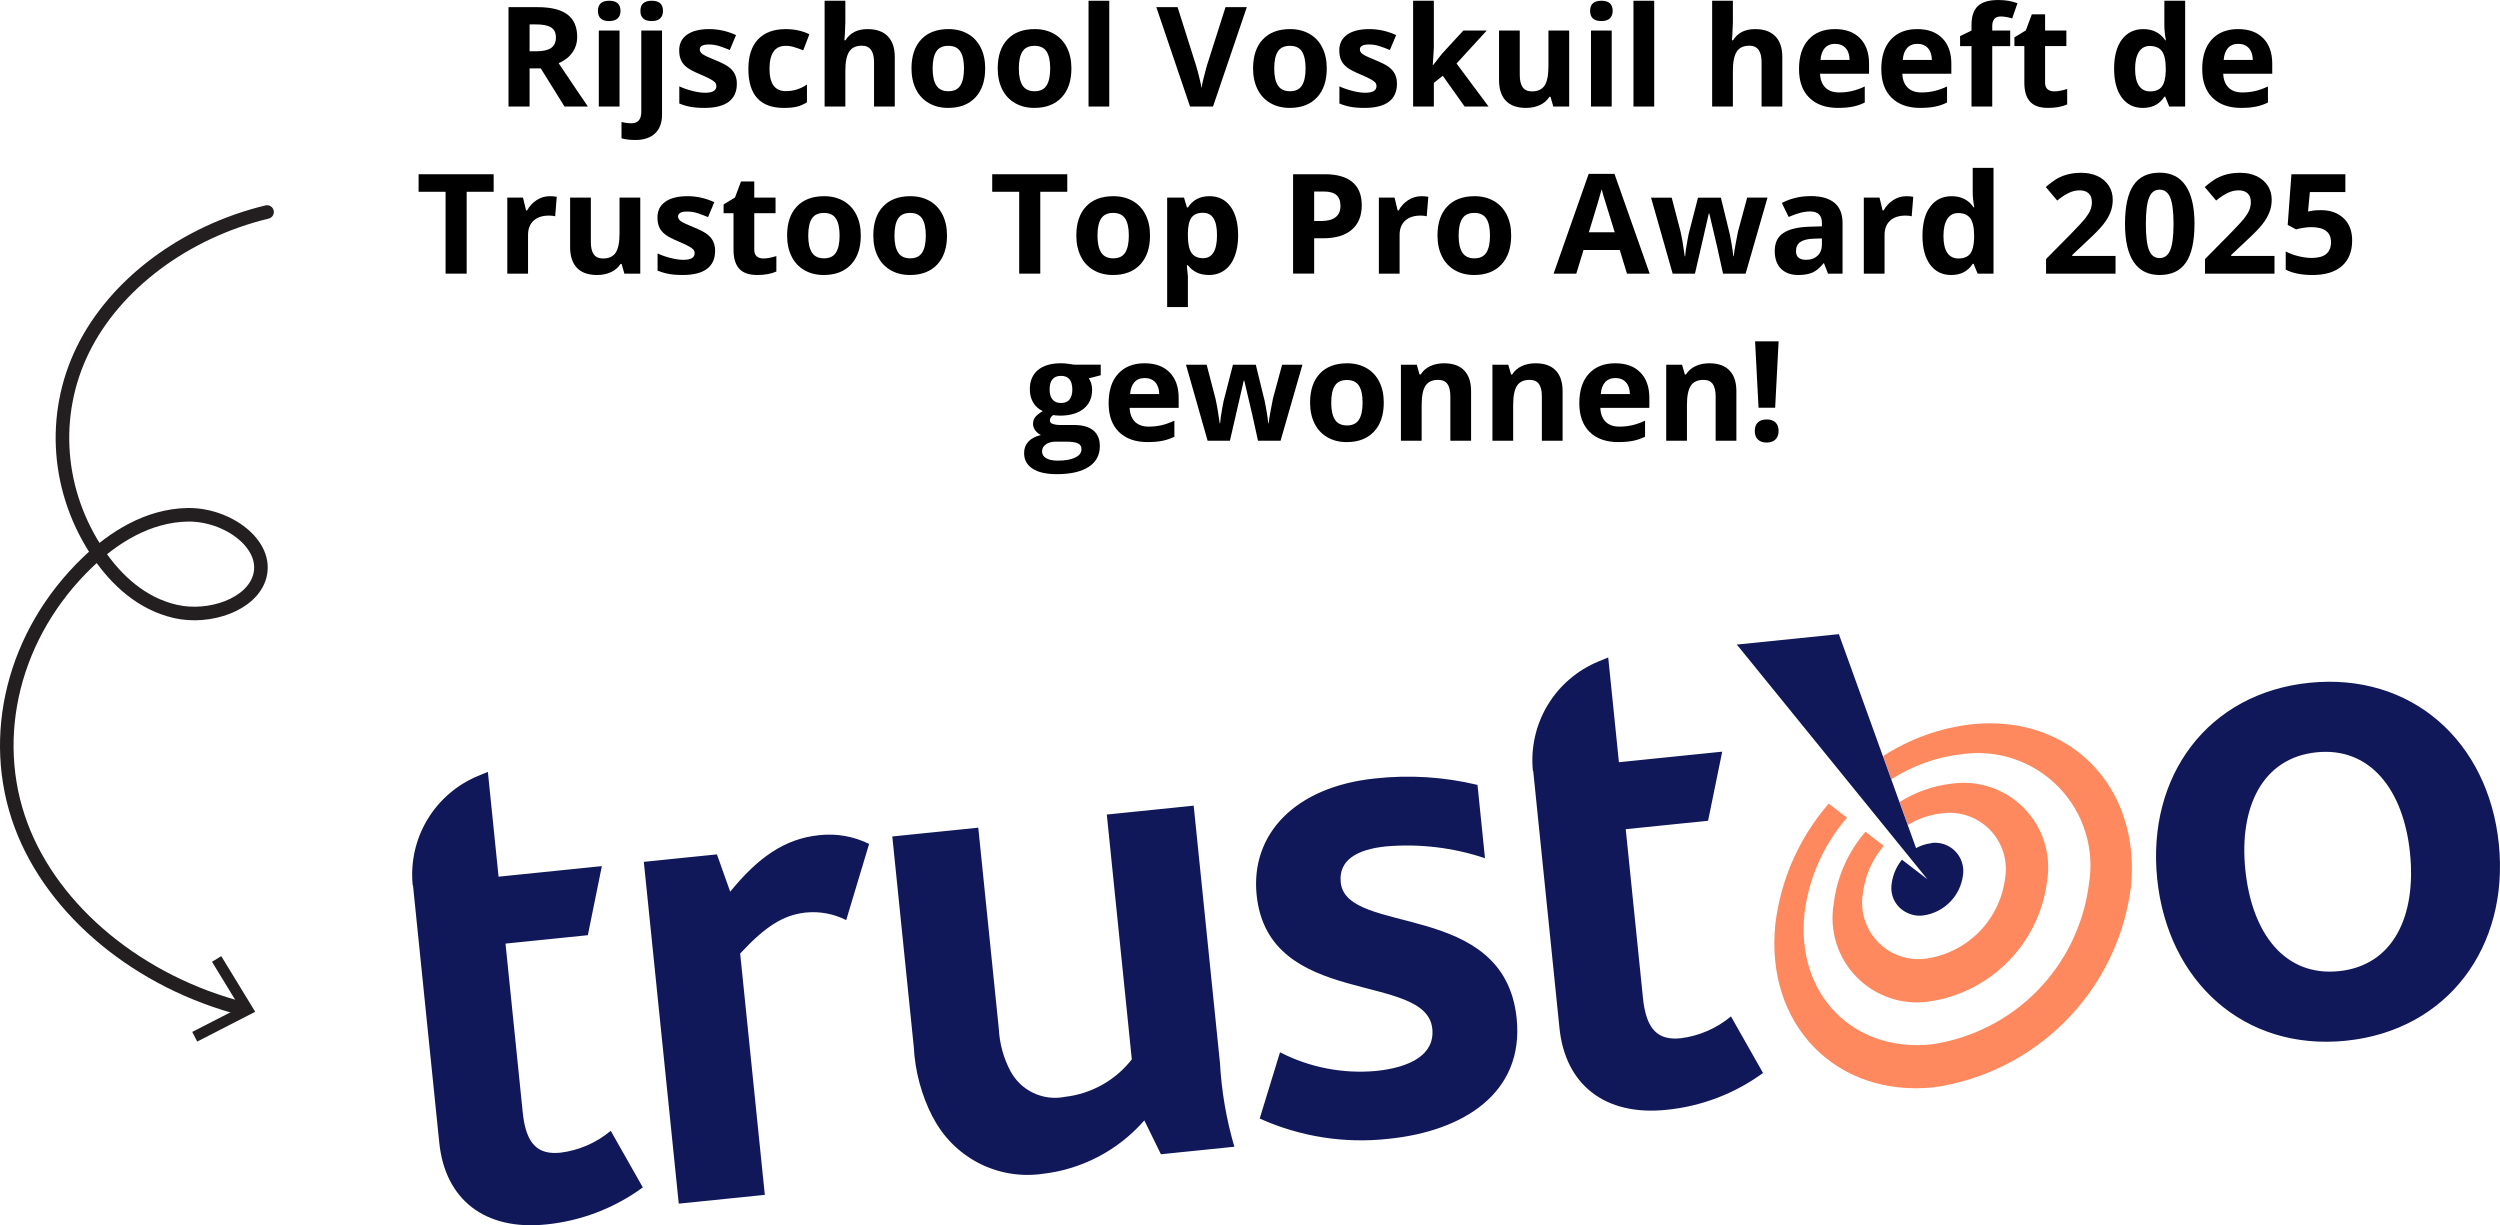 <?xml version="1.0" encoding="UTF-8"?>
<svg id="Layer_1" xmlns="http://www.w3.org/2000/svg" version="1.1" viewBox="0 0 179.057 87.757">
  <!-- Generator: Adobe Illustrator 29.4.0, SVG Export Plug-In . SVG Version: 2.1.0 Build 152)  -->
  <defs>
    <style>
      .st0 {
        fill: #231f20;
      }

      .st1 {
        fill: #10185a;
      }

      .st2 {
        fill: #fe895e;
      }

      .st3 {
        fill: none;
        stroke: #231f20;
        stroke-linecap: round;
        stroke-miterlimit: 10;
        stroke-width: .972px;
      }
    </style>
  </defs>
  <g>
    <path d="M37.931,4.899v2.731h-1.51V.512h2.075c.967,0,1.683.176,2.147.528.464.352.696.887.696,1.605,0,.419-.115.791-.346,1.117-.231.326-.557.582-.979.768,1.071,1.601,1.77,2.634,2.094,3.102h-1.675l-1.7-2.731h-.803ZM37.931,3.672h.487c.477,0,.83-.079,1.057-.238s.341-.409.341-.75c0-.338-.116-.578-.348-.721-.232-.144-.592-.215-1.079-.215h-.458v1.924Z"/>
    <path d="M42.825.779c0-.483.27-.726.809-.726.539,0,.808.242.808.726,0,.231-.067.41-.202.538s-.337.192-.606.192c-.539,0-.809-.243-.809-.731ZM44.373,7.631h-1.485V2.187h1.485v5.444Z"/>
    <path d="M45.493,10.026c-.38,0-.706-.04-.979-.121v-1.169c.227.061.459.093.696.093.25,0,.433-.07.548-.21s.173-.346.173-.618V2.187h1.485v6.033c0,.578-.167,1.023-.501,1.337s-.808.47-1.422.47ZM45.868.779c0-.483.27-.726.809-.726.539,0,.808.242.808.726,0,.231-.067.41-.202.538s-.337.192-.606.192c-.539,0-.809-.243-.809-.731Z"/>
    <path d="M52.774,6.014c0,.559-.194.984-.582,1.276-.388.292-.968.439-1.741.439-.396,0-.733-.027-1.013-.081-.279-.053-.54-.132-.784-.235v-1.228c.276.13.587.238.933.326s.65.132.913.132c.539,0,.809-.156.809-.468,0-.117-.036-.212-.107-.285-.071-.072-.195-.155-.37-.248s-.409-.2-.701-.324c-.418-.175-.726-.337-.923-.486-.196-.149-.339-.32-.428-.514s-.134-.432-.134-.714c0-.483.187-.857.562-1.122s.907-.398,1.595-.398c.655,0,1.294.144,1.914.429l-.448,1.071c-.273-.116-.527-.212-.764-.287-.237-.074-.479-.112-.726-.112-.439,0-.658.119-.658.355,0,.134.071.249.212.346.141.098.451.242.928.434.425.172.737.333.935.482.198.149.344.321.438.516.094.195.142.428.142.696Z"/>
    <path d="M56.143,7.729c-1.694,0-2.542-.931-2.542-2.791,0-.925.231-1.632.691-2.12s1.122-.733,1.982-.733c.629,0,1.194.124,1.694.37l-.438,1.149c-.234-.094-.452-.171-.653-.231-.201-.06-.402-.09-.604-.09-.773,0-1.159.549-1.159,1.645,0,1.065.386,1.598,1.159,1.598.286,0,.55-.038.793-.114.244-.076.487-.195.731-.358v1.272c-.24.152-.483.258-.728.316s-.554.088-.928.088Z"/>
    <path d="M64.086,7.631h-1.485v-3.18c0-.786-.292-1.179-.876-1.179-.415,0-.716.142-.901.424s-.278.74-.278,1.373v2.562h-1.485V.054h1.485v1.544c0,.12-.011.402-.034.847l-.034.439h.078c.332-.532.857-.799,1.578-.799.639,0,1.125.173,1.456.517.331.344.497.838.497,1.48v3.55Z"/>
    <path d="M70.562,4.899c0,.886-.233,1.579-.701,2.079-.467.5-1.118.75-1.953.75-.523,0-.984-.114-1.383-.344-.399-.229-.706-.558-.92-.986-.214-.428-.321-.928-.321-1.499,0-.89.232-1.581.696-2.075.464-.493,1.117-.74,1.958-.74.522,0,.983.114,1.383.341.399.228.706.554.92.98.214.425.321.924.321,1.495ZM66.798,4.899c0,.538.088.946.266,1.222.177.276.465.414.864.414.396,0,.681-.137.855-.411s.261-.683.261-1.225c0-.539-.088-.943-.263-1.213s-.462-.404-.862-.404c-.396,0-.682.134-.857.401-.175.269-.263.673-.263,1.216Z"/>
    <path d="M76.737,4.899c0,.886-.233,1.579-.701,2.079-.467.5-1.118.75-1.953.75-.523,0-.984-.114-1.383-.344-.399-.229-.706-.558-.92-.986-.214-.428-.321-.928-.321-1.499,0-.89.232-1.581.696-2.075.464-.493,1.117-.74,1.958-.74.522,0,.983.114,1.383.341.399.228.706.554.92.98.214.425.321.924.321,1.495ZM72.972,4.899c0,.538.088.946.266,1.222.177.276.465.414.864.414.396,0,.681-.137.855-.411s.261-.683.261-1.225c0-.539-.088-.943-.263-1.213s-.462-.404-.862-.404c-.396,0-.682.134-.857.401-.175.269-.263.673-.263,1.216Z"/>
    <path d="M79.449,7.631h-1.485V.054h1.485v7.577Z"/>
    <path d="M87.776.512h1.524l-2.42,7.119h-1.645l-2.416-7.119h1.524l1.339,4.236c.075.25.152.541.231.874s.129.565.148.694c.036-.299.157-.821.365-1.568l1.349-4.236Z"/>
    <path d="M95.027,4.899c0,.886-.233,1.579-.701,2.079-.467.5-1.118.75-1.953.75-.523,0-.984-.114-1.383-.344-.399-.229-.706-.558-.92-.986-.214-.428-.321-.928-.321-1.499,0-.89.232-1.581.696-2.075.464-.493,1.117-.74,1.958-.74.522,0,.983.114,1.383.341.399.228.706.554.92.98.214.425.321.924.321,1.495ZM91.263,4.899c0,.538.088.946.266,1.222.177.276.465.414.864.414.396,0,.681-.137.855-.411s.261-.683.261-1.225c0-.539-.088-.943-.263-1.213s-.462-.404-.862-.404c-.396,0-.682.134-.857.401-.175.269-.263.673-.263,1.216Z"/>
    <path d="M100.052,6.014c0,.559-.194.984-.582,1.276-.388.292-.968.439-1.741.439-.396,0-.733-.027-1.013-.081-.279-.053-.54-.132-.784-.235v-1.228c.276.13.587.238.933.326s.65.132.913.132c.539,0,.809-.156.809-.468,0-.117-.036-.212-.107-.285-.071-.072-.195-.155-.37-.248s-.409-.2-.701-.324c-.418-.175-.726-.337-.923-.486-.196-.149-.339-.32-.428-.514s-.134-.432-.134-.714c0-.483.187-.857.562-1.122s.907-.398,1.595-.398c.655,0,1.294.144,1.914.429l-.448,1.071c-.273-.116-.527-.212-.764-.287-.237-.074-.479-.112-.726-.112-.439,0-.658.119-.658.355,0,.134.071.249.212.346.141.098.451.242.928.434.425.172.737.333.935.482.198.149.344.321.438.516.094.195.142.428.142.696Z"/>
    <path d="M102.638,4.67l.647-.827,1.524-1.656h1.675l-2.162,2.362,2.294,3.082h-1.714l-1.568-2.206-.638.512v1.694h-1.485V.054h1.485v3.38l-.078,1.236h.019Z"/>
    <path d="M111.252,7.631l-.2-.696h-.078c-.159.253-.385.449-.677.587-.292.138-.625.207-.999.207-.64,0-1.122-.172-1.446-.514-.325-.343-.487-.836-.487-1.478v-3.55h1.485v3.18c0,.394.069.688.209.884.14.197.362.295.667.295.415,0,.716-.139.901-.416.185-.278.277-.738.277-1.381v-2.562h1.485v5.444h-1.14Z"/>
    <path d="M113.887.779c0-.483.27-.726.809-.726.539,0,.808.242.808.726,0,.231-.067.41-.202.538s-.337.192-.606.192c-.539,0-.809-.243-.809-.731ZM115.435,7.631h-1.485V2.187h1.485v5.444Z"/>
    <path d="M118.479,7.631h-1.485V.054h1.485v7.577Z"/>
    <path d="M127.654,7.631h-1.485v-3.18c0-.786-.292-1.179-.876-1.179-.415,0-.716.142-.901.424s-.278.74-.278,1.373v2.562h-1.485V.054h1.485v1.544c0,.12-.011.402-.034.847l-.034.439h.078c.332-.532.857-.799,1.578-.799.639,0,1.125.173,1.456.517.331.344.497.838.497,1.48v3.55Z"/>
    <path d="M131.646,7.729c-.876,0-1.562-.242-2.055-.726-.493-.484-.74-1.169-.74-2.056,0-.912.228-1.617.684-2.115s1.086-.748,1.892-.748c.769,0,1.369.22,1.797.658.429.438.643,1.043.643,1.816v.721h-3.511c.016.422.141.751.375.988.234.236.561.355.984.355.328,0,.638-.034.93-.102.292-.068.598-.177.915-.326v1.149c-.26.13-.537.227-.833.289-.295.064-.656.096-1.081.096ZM131.437,3.141c-.315,0-.561.101-.74.3-.178.2-.281.483-.307.85h2.084c-.006-.366-.102-.649-.287-.85-.185-.199-.435-.3-.75-.3Z"/>
    <path d="M137.539,7.729c-.876,0-1.562-.242-2.055-.726-.493-.484-.74-1.169-.74-2.056,0-.912.228-1.617.684-2.115s1.086-.748,1.892-.748c.769,0,1.369.22,1.797.658.429.438.643,1.043.643,1.816v.721h-3.511c.016.422.141.751.375.988.234.236.561.355.984.355.328,0,.638-.034.93-.102.292-.068.598-.177.915-.326v1.149c-.26.13-.537.227-.833.289-.295.064-.656.096-1.081.096ZM137.329,3.141c-.315,0-.561.101-.74.3-.178.2-.281.483-.307.85h2.084c-.006-.366-.102-.649-.287-.85-.185-.199-.435-.3-.75-.3Z"/>
    <path d="M143.976,3.302h-1.286v4.329h-1.485V3.302h-.818v-.716l.818-.399v-.399c0-.62.153-1.072.458-1.358s.793-.429,1.466-.429c.513,0,.969.076,1.368.23l-.38,1.091c-.299-.095-.575-.142-.828-.142-.211,0-.364.062-.458.188s-.141.285-.141.479v.341h1.286v1.115Z"/>
    <path d="M147.122,6.545c.26,0,.571-.057.935-.171v1.105c-.37.166-.825.249-1.364.249-.594,0-1.026-.15-1.297-.451-.272-.3-.407-.75-.407-1.351v-2.625h-.711v-.628l.818-.497.429-1.149h.95v1.159h1.524v1.115h-1.524v2.625c0,.211.059.366.178.467.118.102.275.151.47.151Z"/>
    <path d="M153.472,7.729c-.64,0-1.142-.249-1.507-.745-.365-.497-.547-1.185-.547-2.064,0-.894.185-1.589.557-2.087.372-.498.884-.748,1.537-.748.685,0,1.208.267,1.568.799h.049c-.075-.405-.112-.768-.112-1.086V.054h1.49v7.577h-1.139l-.288-.706h-.063c-.338.535-.853.804-1.544.804ZM153.993,6.545c.38,0,.658-.11.835-.331.177-.221.273-.596.29-1.125v-.161c0-.584-.09-1.003-.271-1.256s-.473-.38-.879-.38c-.331,0-.588.141-.771.421-.184.281-.275.69-.275,1.225,0,.536.093.938.278,1.206.185.268.449.401.793.401Z"/>
    <path d="M160.523,7.729c-.876,0-1.562-.242-2.055-.726-.493-.484-.74-1.169-.74-2.056,0-.912.228-1.617.684-2.115s1.086-.748,1.892-.748c.769,0,1.369.22,1.797.658.429.438.643,1.043.643,1.816v.721h-3.511c.016.422.141.751.375.988.234.236.561.355.984.355.328,0,.638-.034.93-.102.292-.068.598-.177.915-.326v1.149c-.26.13-.537.227-.833.289-.295.064-.656.096-1.081.096ZM160.314,3.141c-.315,0-.561.101-.74.3-.178.2-.281.483-.307.85h2.084c-.006-.366-.102-.649-.287-.85-.185-.199-.435-.3-.75-.3Z"/>
    <path d="M33.424,19.599h-1.51v-5.863h-1.933v-1.256h5.376v1.256h-1.933v5.863Z"/>
    <path d="M39.374,14.052c.201,0,.368.015.501.044l-.112,1.393c-.12-.032-.267-.048-.439-.048-.474,0-.843.121-1.108.365-.265.243-.397.584-.397,1.022v2.771h-1.485v-5.444h1.125l.219.916h.073c.169-.306.397-.552.684-.738s.6-.28.938-.28Z"/>
    <path d="M44.721,19.599l-.2-.696h-.078c-.159.253-.385.449-.677.587-.292.138-.625.207-.999.207-.64,0-1.122-.172-1.446-.514-.325-.343-.487-.836-.487-1.478v-3.55h1.485v3.18c0,.394.069.688.209.884.14.197.362.295.667.295.415,0,.716-.139.901-.416.185-.278.277-.738.277-1.381v-2.562h1.485v5.444h-1.14Z"/>
    <path d="M51.217,17.981c0,.559-.194.984-.582,1.276-.388.292-.968.439-1.741.439-.396,0-.733-.027-1.013-.081-.279-.053-.54-.132-.784-.235v-1.228c.276.13.587.238.933.326s.65.132.913.132c.539,0,.809-.156.809-.468,0-.117-.036-.212-.107-.285-.071-.072-.195-.155-.37-.248s-.409-.2-.701-.324c-.418-.175-.726-.337-.923-.486-.196-.149-.339-.32-.428-.514s-.134-.432-.134-.714c0-.483.187-.857.562-1.122s.907-.398,1.595-.398c.655,0,1.294.144,1.914.429l-.448,1.071c-.273-.116-.527-.212-.764-.287-.237-.074-.479-.112-.726-.112-.439,0-.658.119-.658.355,0,.134.071.249.212.346.141.098.451.242.928.434.425.172.737.333.935.482.198.149.344.321.438.516.094.195.142.428.142.696Z"/>
    <path d="M54.67,18.513c.26,0,.571-.057.935-.171v1.105c-.37.166-.825.249-1.364.249-.594,0-1.026-.15-1.297-.451-.272-.3-.407-.75-.407-1.351v-2.625h-.711v-.628l.818-.497.429-1.149h.95v1.159h1.524v1.115h-1.524v2.625c0,.211.059.366.178.467.118.102.275.151.47.151Z"/>
    <path d="M61.653,16.867c0,.886-.233,1.579-.701,2.079-.467.5-1.118.75-1.953.75-.523,0-.984-.114-1.383-.344-.399-.229-.706-.558-.92-.986-.214-.428-.321-.928-.321-1.499,0-.89.232-1.581.696-2.075.464-.493,1.117-.74,1.958-.74.522,0,.983.114,1.383.341.399.228.706.554.92.98.214.425.321.924.321,1.495ZM57.888,16.867c0,.538.088.946.266,1.222.177.276.465.414.864.414.396,0,.681-.137.855-.411s.261-.683.261-1.225c0-.539-.088-.943-.263-1.213s-.462-.404-.862-.404c-.396,0-.682.134-.857.401-.175.269-.263.673-.263,1.216Z"/>
    <path d="M67.827,16.867c0,.886-.233,1.579-.701,2.079-.467.5-1.118.75-1.953.75-.523,0-.984-.114-1.383-.344-.399-.229-.706-.558-.92-.986-.214-.428-.321-.928-.321-1.499,0-.89.232-1.581.696-2.075.464-.493,1.117-.74,1.958-.74.522,0,.983.114,1.383.341.399.228.706.554.92.98.214.425.321.924.321,1.495ZM64.063,16.867c0,.538.088.946.266,1.222.177.276.465.414.864.414.396,0,.681-.137.855-.411s.261-.683.261-1.225c0-.539-.088-.943-.263-1.213s-.462-.404-.862-.404c-.396,0-.682.134-.857.401-.175.269-.263.673-.263,1.216Z"/>
    <path d="M74.508,19.599h-1.51v-5.863h-1.933v-1.256h5.376v1.256h-1.933v5.863Z"/>
    <path d="M82.368,16.867c0,.886-.233,1.579-.701,2.079-.467.5-1.118.75-1.953.75-.523,0-.984-.114-1.383-.344-.399-.229-.706-.558-.92-.986-.214-.428-.321-.928-.321-1.499,0-.89.232-1.581.696-2.075.464-.493,1.117-.74,1.958-.74.522,0,.983.114,1.383.341.399.228.706.554.92.98.214.425.321.924.321,1.495ZM78.604,16.867c0,.538.088.946.266,1.222.177.276.465.414.864.414.396,0,.681-.137.855-.411s.261-.683.261-1.225c0-.539-.088-.943-.263-1.213s-.462-.404-.862-.404c-.396,0-.682.134-.857.401-.175.269-.263.673-.263,1.216Z"/>
    <path d="M86.585,19.696c-.64,0-1.141-.232-1.505-.696h-.078c.052.454.078.717.078.788v2.206h-1.485v-7.84h1.208l.209.706h.068c.348-.539.862-.809,1.544-.809.643,0,1.146.249,1.509.745.364.497.545,1.187.545,2.07,0,.581-.085,1.086-.255,1.514-.17.429-.413.755-.728.98-.315.224-.685.336-1.11.336ZM86.147,15.24c-.367,0-.635.113-.804.339s-.256.598-.263,1.117v.161c0,.584.087,1.003.261,1.256s.449.38.825.38c.665,0,.999-.549.999-1.645,0-.536-.082-.938-.246-1.206-.164-.268-.421-.401-.771-.401Z"/>
    <path d="M97.532,14.7c0,.766-.24,1.352-.718,1.758-.479.405-1.16.608-2.043.608h-.647v2.532h-1.51v-7.119h2.274c.864,0,1.52.185,1.97.558.45.371.675.926.675,1.663ZM94.123,15.829h.497c.464,0,.811-.091,1.042-.274s.346-.451.346-.802c0-.353-.097-.614-.29-.783-.193-.169-.496-.254-.908-.254h-.686v2.113Z"/>
    <path d="M101.798,14.052c.201,0,.368.015.501.044l-.112,1.393c-.12-.032-.267-.048-.439-.048-.474,0-.843.121-1.108.365-.265.243-.397.584-.397,1.022v2.771h-1.485v-5.444h1.125l.219.916h.073c.169-.306.397-.552.684-.738s.6-.28.938-.28Z"/>
    <path d="M108.235,16.867c0,.886-.233,1.579-.701,2.079-.467.5-1.118.75-1.953.75-.523,0-.984-.114-1.383-.344-.399-.229-.706-.558-.92-.986-.214-.428-.321-.928-.321-1.499,0-.89.232-1.581.696-2.075.464-.493,1.117-.74,1.958-.74.522,0,.983.114,1.383.341.399.228.706.554.92.98.214.425.321.924.321,1.495ZM104.471,16.867c0,.538.088.946.266,1.222.177.276.465.414.864.414.396,0,.681-.137.855-.411s.261-.683.261-1.225c0-.539-.088-.943-.263-1.213s-.462-.404-.862-.404c-.396,0-.682.134-.857.401-.175.269-.263.673-.263,1.216Z"/>
    <path d="M116.528,19.599l-.516-1.694h-2.596l-.516,1.694h-1.627l2.513-7.148h1.846l2.522,7.148h-1.627ZM115.652,16.638c-.477-1.535-.746-2.403-.806-2.606-.06-.201-.103-.36-.129-.477-.107.415-.414,1.442-.92,3.082h1.855Z"/>
    <path d="M123.409,19.599l-.419-1.904-.565-2.405h-.034l-.993,4.31h-1.597l-1.549-5.444h1.48l.628,2.41c.101.433.203,1.028.307,1.787h.029c.013-.246.07-.638.17-1.173l.078-.414.672-2.61h1.636l.638,2.61c.013.071.033.177.061.316.027.14.054.288.08.445.026.158.05.311.071.463s.033.272.037.362h.029c.029-.233.081-.554.156-.961.075-.408.128-.683.161-.826l.652-2.41h1.456l-1.568,5.444h-1.617Z"/>
    <path d="M130.928,19.599l-.287-.74h-.039c-.25.315-.507.533-.771.655-.265.121-.61.183-1.035.183-.522,0-.934-.149-1.234-.448s-.45-.724-.45-1.275c0-.578.202-1.004.606-1.278.404-.274,1.014-.427,1.829-.456l.945-.029v-.238c0-.552-.283-.828-.847-.828-.435,0-.947.132-1.534.395l-.492-1.003c.626-.328,1.321-.492,2.084-.492.731,0,1.29.159,1.68.477s.585.802.585,1.451v3.628h-1.038ZM130.489,17.076l-.575.019c-.432.013-.753.091-.964.233-.211.144-.316.36-.316.652,0,.419.24.629.721.629.344,0,.619-.1.826-.297.206-.198.309-.461.309-.789v-.448Z"/>
    <path d="M136.532,14.052c.201,0,.368.015.501.044l-.112,1.393c-.12-.032-.267-.048-.439-.048-.474,0-.843.121-1.108.365-.265.243-.397.584-.397,1.022v2.771h-1.485v-5.444h1.125l.219.916h.073c.169-.306.397-.552.684-.738s.6-.28.938-.28Z"/>
    <path d="M139.746,19.696c-.64,0-1.142-.249-1.507-.745-.365-.497-.547-1.185-.547-2.064,0-.894.185-1.589.557-2.087.372-.498.884-.748,1.537-.748.685,0,1.208.267,1.568.799h.049c-.075-.405-.112-.768-.112-1.086v-1.743h1.49v7.577h-1.139l-.288-.706h-.063c-.338.535-.853.804-1.544.804ZM140.267,18.513c.38,0,.658-.11.835-.331.177-.221.273-.596.29-1.125v-.161c0-.584-.09-1.003-.271-1.256s-.473-.38-.879-.38c-.331,0-.588.141-.771.421-.184.281-.275.69-.275,1.225,0,.536.093.938.278,1.206.185.268.449.401.793.401Z"/>
    <path d="M151.521,19.599h-4.977v-1.047l1.787-1.807c.529-.542.875-.918,1.037-1.127.162-.21.279-.403.351-.582s.107-.364.107-.556c0-.285-.079-.498-.236-.638-.158-.14-.368-.209-.631-.209-.276,0-.543.062-.803.19s-.531.307-.814.541l-.818-.97c.351-.299.641-.51.872-.633s.482-.219.755-.285c.273-.066.578-.1.915-.1.445,0,.837.081,1.178.243.341.163.606.39.794.682.188.293.282.627.282,1.004,0,.327-.058.635-.173.923-.115.287-.294.582-.536.884s-.668.731-1.278,1.29l-.915.862v.068h3.102v1.266Z"/>
    <path d="M157.175,16.039c0,1.243-.204,2.164-.611,2.761-.408.598-1.035.896-1.882.896-.821,0-1.44-.309-1.857-.926-.417-.616-.626-1.527-.626-2.731,0-1.257.203-2.183.609-2.778.406-.596,1.03-.894,1.875-.894.821,0,1.442.311,1.863.935.42.624.63,1.536.63,2.737ZM153.693,16.039c0,.873.075,1.499.226,1.877.151.378.405.567.762.567.351,0,.604-.191.76-.574.156-.384.234-1.007.234-1.87,0-.873-.079-1.501-.236-1.882-.158-.382-.41-.572-.757-.572-.354,0-.607.19-.76.572-.152.381-.229,1.009-.229,1.882Z"/>
    <path d="M162.906,19.599h-4.977v-1.047l1.787-1.807c.529-.542.875-.918,1.037-1.127.162-.21.279-.403.351-.582s.107-.364.107-.556c0-.285-.079-.498-.236-.638-.158-.14-.368-.209-.631-.209-.276,0-.543.062-.803.19s-.531.307-.814.541l-.818-.97c.351-.299.641-.51.872-.633s.482-.219.755-.285c.273-.066.578-.1.915-.1.445,0,.837.081,1.178.243.341.163.606.39.794.682.188.293.282.627.282,1.004,0,.327-.058.635-.173.923-.115.287-.294.582-.536.884s-.668.731-1.278,1.29l-.915.862v.068h3.102v1.266Z"/>
    <path d="M166.213,15.051c.689,0,1.236.192,1.644.579s.611.915.611,1.588c0,.795-.245,1.407-.735,1.836-.49.428-1.191.643-2.104.643-.792,0-1.432-.129-1.919-.385v-1.301c.256.137.555.248.896.334s.664.129.969.129c.918,0,1.378-.376,1.378-1.13,0-.717-.476-1.076-1.427-1.076-.172,0-.362.018-.57.052-.207.034-.377.07-.506.109l-.599-.321.268-3.628h3.862v1.275h-2.542l-.132,1.397.17-.034c.198-.045.444-.067.736-.067Z"/>
    <path d="M78.838,26.122v.755l-.852.219c.156.244.234.517.234.818,0,.585-.204,1.04-.611,1.366-.407.326-.973.489-1.697.489l-.268-.015-.219-.024c-.152.117-.229.247-.229.39,0,.214.273.321.818.321h.925c.597,0,1.053.128,1.366.385.314.257.47.633.47,1.13,0,.636-.266,1.13-.796,1.48s-1.293.525-2.286.525c-.76,0-1.34-.132-1.741-.397-.401-.265-.602-.636-.602-1.112,0-.328.102-.603.307-.823s.505-.378.901-.473c-.152-.065-.286-.171-.399-.318-.113-.148-.17-.305-.17-.471,0-.207.06-.38.18-.519.12-.138.294-.273.521-.406-.286-.123-.512-.321-.679-.594-.167-.273-.251-.595-.251-.965,0-.594.193-1.054.579-1.378s.939-.487,1.656-.487c.153,0,.334.015.543.042s.343.048.402.06h1.899ZM74.635,32.336c0,.204.098.365.294.482.196.116.472.175.825.175.533,0,.95-.073,1.252-.219.302-.146.453-.346.453-.6,0-.204-.089-.346-.268-.424-.179-.077-.455-.116-.828-.116h-.769c-.273,0-.5.064-.684.192-.184.128-.275.298-.275.509ZM75.176,27.904c0,.296.067.529.202.701.134.172.34.258.616.258.279,0,.484-.086.614-.258s.195-.405.195-.701c0-.655-.27-.983-.809-.983-.545,0-.818.328-.818.983Z"/>
    <path d="M82.198,31.664c-.876,0-1.562-.242-2.055-.726-.493-.484-.74-1.169-.74-2.056,0-.912.228-1.617.684-2.115s1.086-.748,1.892-.748c.769,0,1.369.22,1.797.658.429.438.643,1.043.643,1.816v.721h-3.511c.016.422.141.751.375.988.234.236.561.355.984.355.328,0,.638-.034.93-.102.292-.068.598-.177.915-.326v1.149c-.26.13-.537.227-.833.289-.295.064-.656.096-1.081.096ZM81.989,27.076c-.315,0-.561.101-.74.3-.178.2-.281.483-.307.85h2.084c-.006-.366-.102-.649-.287-.85-.185-.199-.435-.3-.75-.3Z"/>
    <path d="M90.101,31.566l-.419-1.904-.565-2.405h-.034l-.993,4.31h-1.597l-1.549-5.444h1.48l.628,2.41c.101.433.203,1.028.307,1.787h.029c.013-.246.07-.638.17-1.173l.078-.414.672-2.61h1.636l.638,2.61c.013.071.033.177.061.316.027.14.054.288.08.445.026.158.05.311.071.463s.033.272.037.362h.029c.029-.233.081-.554.156-.961.075-.408.128-.683.161-.826l.652-2.41h1.456l-1.568,5.444h-1.617Z"/>
    <path d="M99.11,28.835c0,.886-.233,1.579-.701,2.079-.467.5-1.118.75-1.953.75-.523,0-.984-.114-1.383-.344-.399-.229-.706-.558-.92-.986-.214-.428-.321-.928-.321-1.499,0-.89.232-1.581.696-2.075.464-.493,1.117-.74,1.958-.74.522,0,.983.114,1.383.341.399.228.706.554.92.98.214.425.321.924.321,1.495ZM95.346,28.835c0,.538.088.946.266,1.222.177.276.465.414.864.414.396,0,.681-.137.855-.411s.261-.683.261-1.225c0-.539-.088-.943-.263-1.213s-.462-.404-.862-.404c-.396,0-.682.134-.857.401-.175.269-.263.673-.263,1.216Z"/>
    <path d="M105.363,31.566h-1.485v-3.18c0-.393-.07-.688-.209-.884s-.362-.295-.667-.295c-.415,0-.716.139-.901.416-.185.278-.278.738-.278,1.381v2.562h-1.485v-5.444h1.134l.2.696h.083c.166-.263.394-.462.684-.597s.621-.202.991-.202c.633,0,1.113.172,1.441.514.328.343.492.837.492,1.483v3.55Z"/>
    <path d="M111.917,31.566h-1.485v-3.18c0-.393-.07-.688-.209-.884s-.362-.295-.667-.295c-.415,0-.716.139-.901.416-.185.278-.278.738-.278,1.381v2.562h-1.485v-5.444h1.134l.2.696h.083c.166-.263.394-.462.684-.597s.621-.202.991-.202c.633,0,1.113.172,1.441.514.328.343.492.837.492,1.483v3.55Z"/>
    <path d="M115.91,31.664c-.876,0-1.562-.242-2.055-.726-.493-.484-.74-1.169-.74-2.056,0-.912.228-1.617.684-2.115s1.086-.748,1.892-.748c.769,0,1.369.22,1.797.658.429.438.643,1.043.643,1.816v.721h-3.511c.016.422.141.751.375.988.234.236.561.355.984.355.328,0,.638-.034.93-.102.292-.068.598-.177.915-.326v1.149c-.26.13-.537.227-.833.289-.295.064-.656.096-1.081.096ZM115.701,27.076c-.315,0-.561.101-.74.3-.178.2-.281.483-.307.85h2.084c-.006-.366-.102-.649-.287-.85-.185-.199-.435-.3-.75-.3Z"/>
    <path d="M124.364,31.566h-1.485v-3.18c0-.393-.07-.688-.209-.884s-.362-.295-.667-.295c-.415,0-.716.139-.901.416-.185.278-.278.738-.278,1.381v2.562h-1.485v-5.444h1.134l.2.696h.083c.166-.263.394-.462.684-.597s.621-.202.991-.202c.633,0,1.113.172,1.441.514.328.343.492.837.492,1.483v3.55Z"/>
    <path d="M125.684,30.87c0-.273.073-.478.219-.618.146-.14.358-.21.638-.21.27,0,.478.071.626.215.147.143.221.347.221.613,0,.257-.075.459-.224.606-.149.147-.357.222-.624.222-.273,0-.484-.072-.633-.217-.149-.144-.224-.349-.224-.611ZM127.14,29.205h-1.188l-.248-4.758h1.685l-.248,4.758Z"/>
  </g>
  <g>
    <path class="st1" d="M29.56,63.418c-.169-1.642.198-3.295,1.047-4.711.849-1.416,2.133-2.519,3.661-3.144l.675-.277.766,7.504,7.398-.756-1.004,4.947-5.897.602,1.236,12.106c.233,2.276,1.094,3.032,2.699,2.869,1.326-.166,2.577-.709,3.603-1.566l2.297,4.052c-2.035,1.492-4.433,2.409-6.944,2.656-4.361.445-7.218-1.772-7.635-5.859l-1.882-18.426-.021.002ZM46.114,61.727l5.234-.534.951,2.673c1.996-2.45,3.899-3.797,6.38-4.05,1.225-.136,2.464.082,3.569.628l-1.641,5.457c-.888-.451-1.886-.64-2.878-.544-1.6.163-2.895.974-4.716,2.937l1.765,17.285-6.164.629-2.502-24.48ZM66.799,80.001c-.803-1.564-1.264-3.282-1.353-5.038l-1.537-15.053,6.158-.629,1.474,14.432c.055,1.048.338,2.072.829,3.0.365.686.942,1.236,1.644,1.568.702.333,1.493.431,2.255.279.938-.107,1.845-.399,2.668-.86.823-.461,1.547-1.081,2.127-1.825l-1.791-17.535,6.223-.636,1.881,18.418c.113,2.036.459,4.053,1.032,6.011l-5.26.537-1.188-2.424c-1.868,2.142-4.47,3.508-7.294,3.829-1.568.224-3.167-.046-4.574-.774-1.407-.728-2.552-1.876-3.275-3.286l-.018-.016ZM91.678,75.368c2.118,1.088,4.503,1.552,6.874,1.337,2.486-.254,4.221-1.18,4.033-3.023-.423-4.14-11.748-1.414-12.582-9.585-.445-4.361,2.762-7.758,8.505-8.344,2.446-.268,4.922-.111,7.315.463l.536,5.251c-2.281-.764-4.695-1.052-7.092-.845-2.074.212-3.404.977-3.24,2.577.397,3.882,11.73,1.208,12.601,9.743.55,5.382-3.876,8.081-9.151,8.62-3.159.359-6.356-.142-9.254-1.45l1.454-4.744ZM109.792,55.222c-.168-1.643.201-3.297,1.051-4.713.851-1.416,2.137-2.518,3.667-3.142l.675-.279.766,7.504,7.398-.756-1.012,4.95-5.898.602,1.236,12.106c.233,2.276,1.095,3.032,2.699,2.869,1.326-.166,2.576-.709,3.602-1.566l2.297,4.052c-2.037,1.487-4.435,2.4-6.945,2.642-4.346.444-7.218-1.772-7.635-5.859l-1.881-18.413-.022.001ZM154.504,62.942c-.75-7.347,3.61-13.294,10.903-14.039s12.814,4.177,13.566,11.541c.752,7.364-3.652,13.351-10.948,14.096-7.296.745-12.77-4.236-13.521-11.597v-.002ZM172.611,61.092c-.46-4.5-2.832-7.604-6.695-7.21s-5.559,3.914-5.099,8.414c.465,4.553,2.821,7.658,6.7,7.261s5.559-3.914,5.094-8.466Z"/>
    <path class="st2" d="M146.612,63.155c-.571,4.435-4.03,7.943-8.456,8.58-.945.136-1.909.046-2.812-.262-.903-.308-1.721-.826-2.386-1.51-.665-.685-1.159-1.517-1.44-2.429-.282-.912-.343-1.878-.18-2.818.23-1.903,1.02-3.695,2.272-5.146l1.313,1.011c-.822.959-1.342,2.139-1.495,3.393-.108.627-.066,1.27.121,1.878.188.608.517,1.162.96,1.619.443.456.987.802,1.589,1.008.602.206,1.243.267,1.873.178,1.435-.208,2.762-.88,3.78-1.913,1.017-1.033,1.669-2.371,1.855-3.809.22-1.271-.181-2.572-1.079-3.498-.899-.926-2.186-1.364-3.464-1.182-.855.098-1.678.381-2.412.833l-.593-1.646c1.129-.714,2.406-1.165,3.734-1.316,1.919-.271,3.85.388,5.197,1.778,1.347,1.39,1.951,3.342,1.622,5.251l.002.001ZM152.618,63.574c-.96,7.394-6.729,13.243-14.11,14.305-7.044.719-12.106-4.525-11.351-11.705.384-3.189,1.714-6.19,3.82-8.616l1.313,1.008c-1.681,1.938-2.744,4.323-3.05,6.884-.603,5.751,3.466,9.927,9.092,9.353,2.869-.414,5.524-1.756,7.56-3.82,2.036-2.064,3.341-4.738,3.715-7.613.218-1.254.135-2.541-.24-3.756-.376-1.216-1.034-2.325-1.92-3.237s-1.977-1.602-3.181-2.012c-1.204-.41-2.489-.529-3.748-.348-1.801.203-3.531.819-5.056,1.8l-.589-1.662c1.921-1.247,4.105-2.029,6.381-2.285,7.032-.718,12.117,4.521,11.367,11.715l-.003-.012Z"/>
    <path class="st1" d="M138.32,60.395c-.382.044-.751.162-1.087.349l-5.528-15.325-7.309.747,13.653,16.812-1.827-1.405c-.392.489-.641,1.054-.728,1.666-.117.638.083,1.294.533,1.742.45.448,1.117.679,1.744.583,1.475-.214,2.628-1.384,2.822-2.864.049-.313.025-.633-.073-.935-.097-.302-.263-.577-.486-.802-.223-.226-.495-.396-.795-.497-.3-.101-.62-.131-.934-.086l.017.016Z"/>
  </g>
  <g>
    <path class="st3" d="M19.128,15.184c-5.885,1.425-10.883,5.162-13.189,9.861-2.306,4.699-1.87,10.259,1.15,14.672,1.242,1.815,3.048,3.522,5.479,4.076,2.432.555,5.485-.487,6.038-2.522.624-2.297-2.319-4.447-5.165-4.4-2.846.047-5.326,1.632-7.183,3.417C.98,45.363-.876,52.728,1.514,59.124c2.305,6.171,8.488,11.245,15.944,13.147"/>
    <polygon class="st0" points="14.125 74.6 13.769 73.909 17.179 72.158 15.184 68.885 15.848 68.481 18.278 72.467 14.125 74.6"/>
  </g>
</svg>
